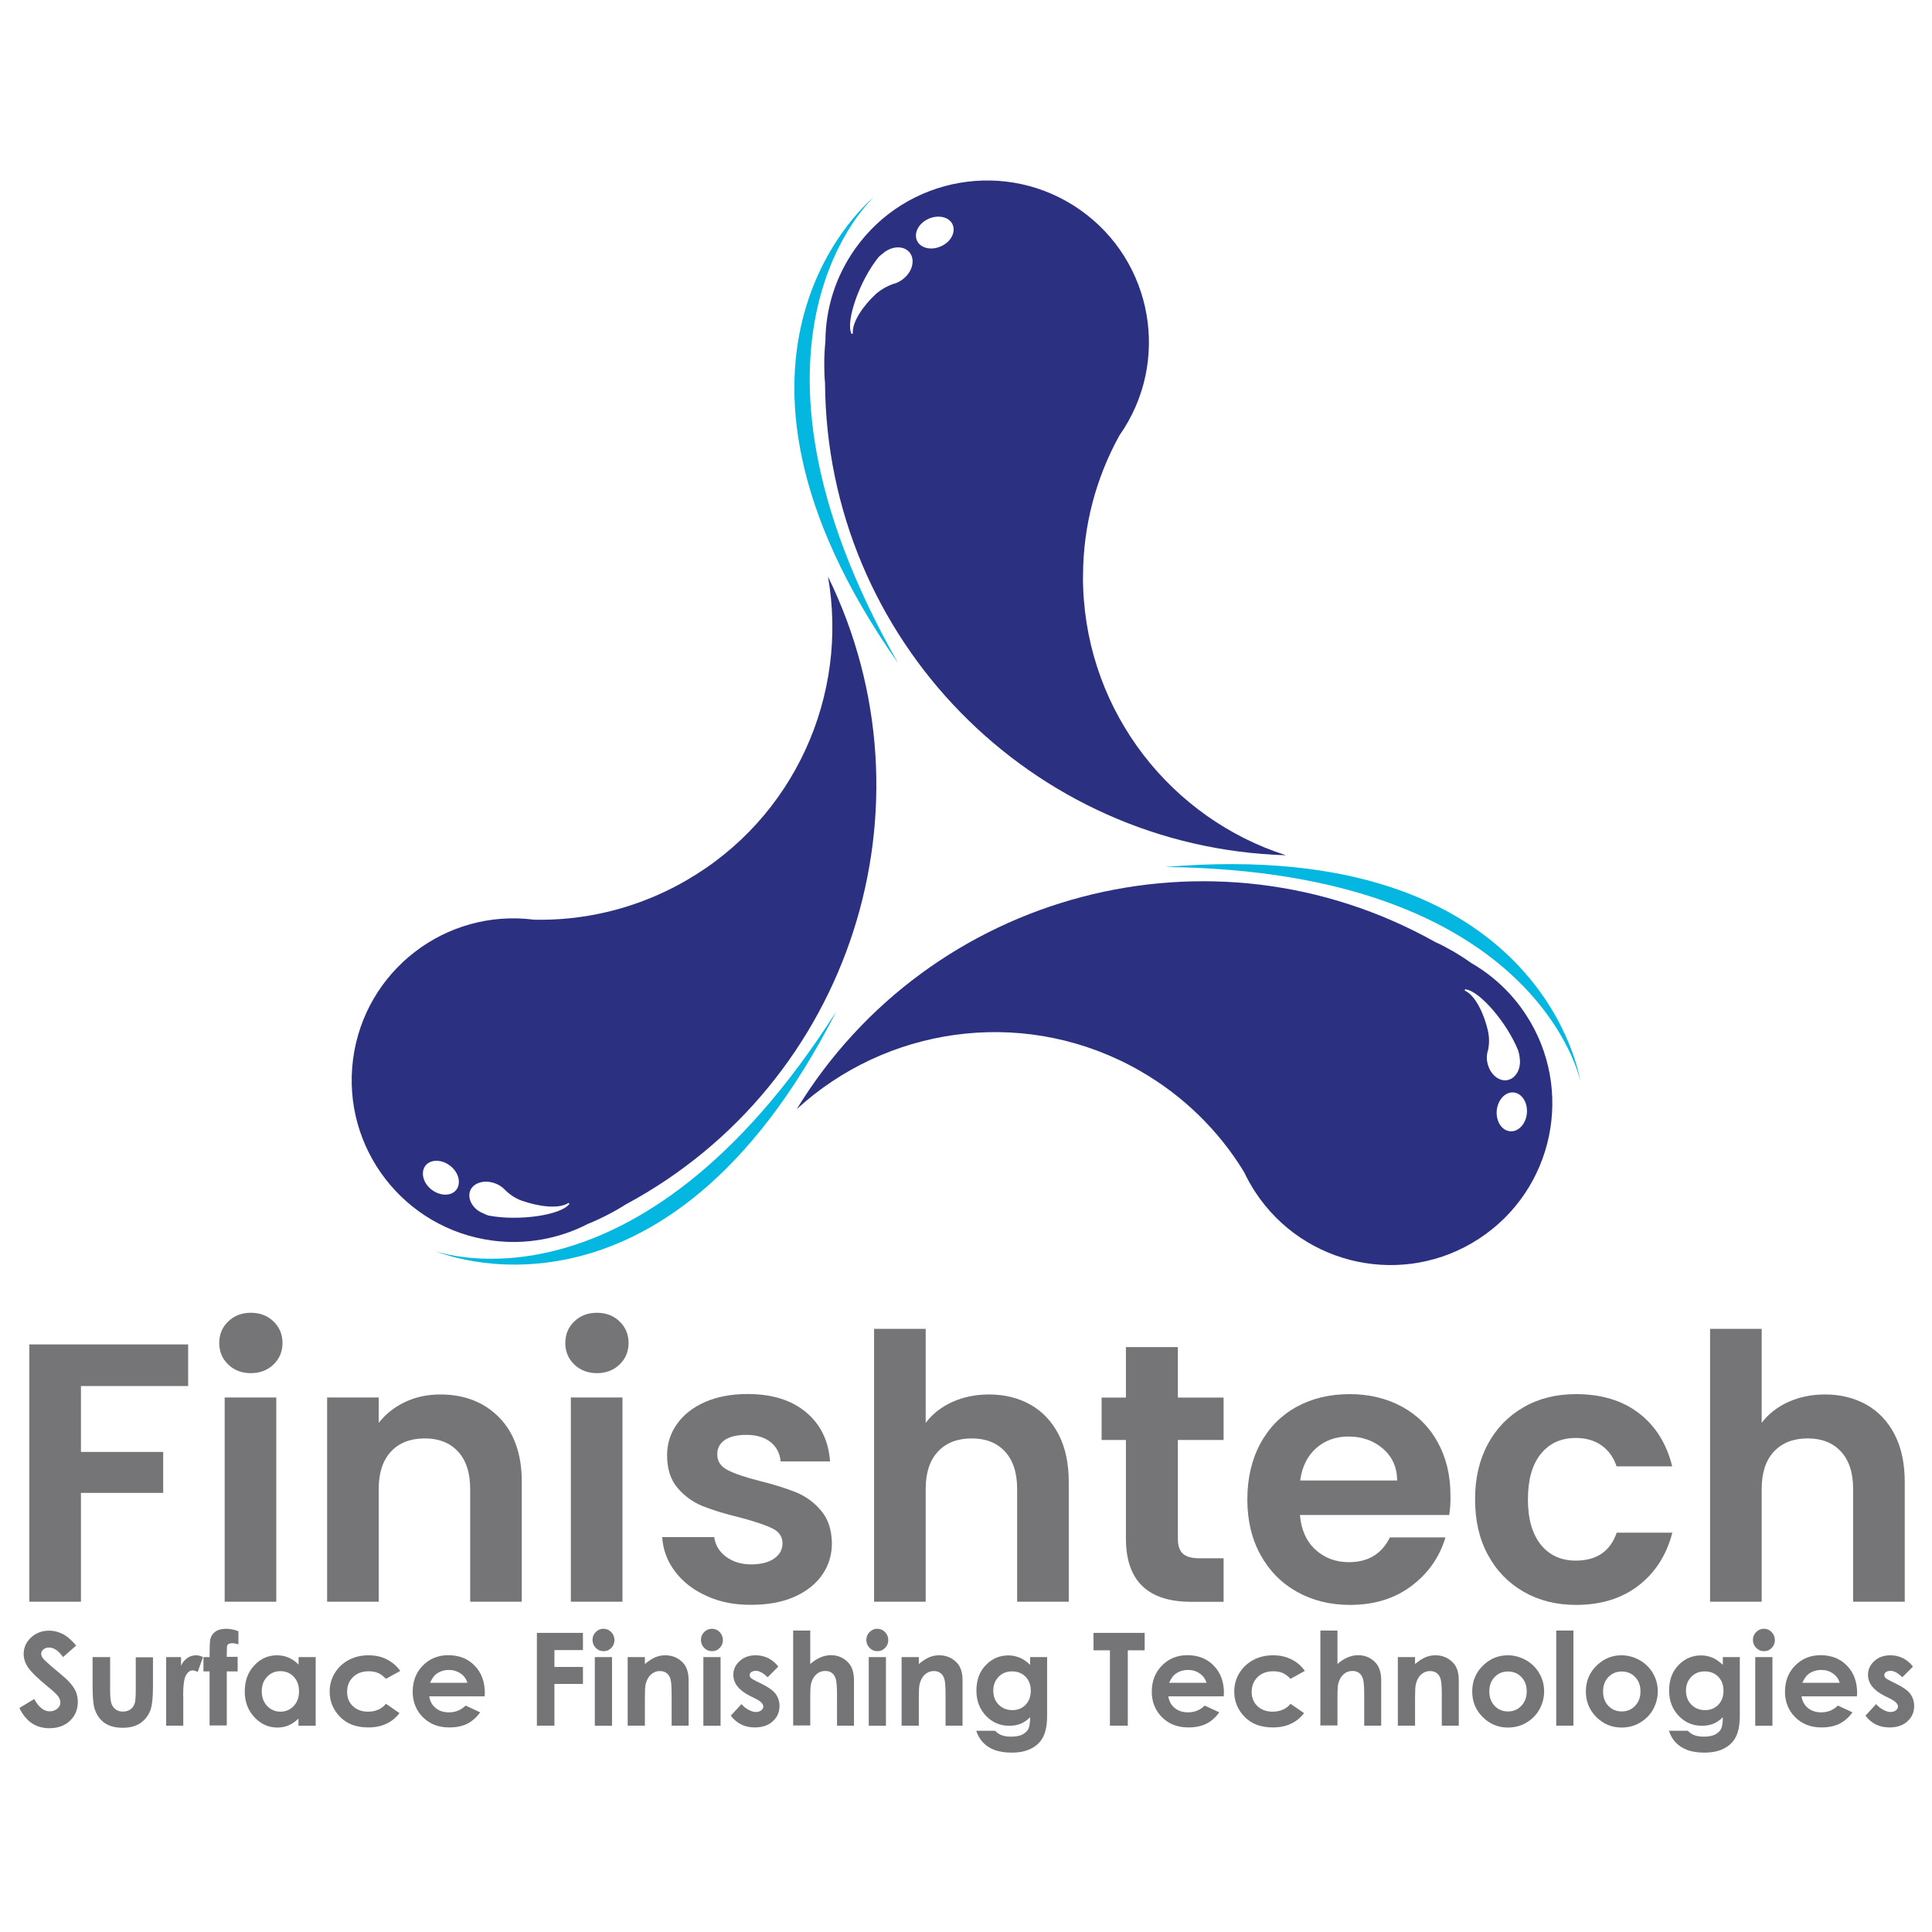 <svg xmlns:dc="http://purl.org/dc/elements/1.1/" xmlns:cc="http://creativecommons.org/ns#" xmlns:rdf="http://www.w3.org/1999/02/22-rdf-syntax-ns#" xmlns:svg="http://www.w3.org/2000/svg" xmlns="http://www.w3.org/2000/svg" xmlns:sodipodi="http://sodipodi.sourceforge.net/DTD/sodipodi-0.dtd" xmlns:inkscape="http://www.inkscape.org/namespaces/inkscape" width="1000" height="1000" viewBox="0 0 264.583 264.583" id="svg935" inkscape:version="1.0.2 (e86c870879, 2021-01-15, custom)" sodipodi:docname="logo-White-BK.svg"><defs id="defs929"></defs><g inkscape:label="Calque 1" inkscape:groupmode="layer" id="layer1"><g id="g2109"><rect style="opacity:1;fill:#ffffff;fill-opacity:1;stroke-width:1.139;stroke-linecap:round;stroke-linejoin:round;paint-order:stroke markers fill" id="rect1775" width="264.583" height="264.583" x="-5.0862632e-06" y="-5.0862632e-06" ry="0"></rect><g id="g2057" transform="translate(0,-11.765)"><g id="g1823" transform="translate(301.783)"><path class="st0" d="m -153.443,92.297 c -0.035,-0.594 -0.035,-1.188 -0.018,-1.782 0.018,-6.693 1.748,-13.264 4.98,-19.118 7.043,-10.013 4.648,-23.836 -5.365,-30.879 -10.013,-7.043 -23.819,-4.631 -30.861,5.365 -2.604,3.687 -4.019,8.091 -4.037,12.617 -0.105,1.014 -0.157,2.027 -0.157,3.041 0,0.926 0.018,1.835 0.105,2.726 0.245,35.038 28.205,63.575 63.121,64.624 -15.658,-5.015 -27.122,-19.433 -27.768,-36.593 z m -24.535,-42.43 c -0.332,0.297 -0.716,0.524 -1.136,0.682 -0.122,0.035 -0.227,0.07 -0.35,0.105 v 0 c -0.804,0.28 -1.555,0.699 -2.219,1.241 l -0.175,0.157 c -1.52,1.398 -3.25,3.705 -3.128,5.33 0,0.052 -0.052,0.105 -0.105,0.105 -0.035,0 -0.07,-0.017 -0.105,-0.052 -0.786,-1.73 1.136,-7.235 3.722,-10.45 0,-0.017 0,-0.017 0.018,-0.017 0.087,-0.087 0.175,-0.157 0.262,-0.245 0.105,-0.087 0.21,-0.175 0.315,-0.245 0.21,-0.192 0.437,-0.35 0.682,-0.472 0.315,-0.157 0.629,-0.28 0.979,-0.332 0.769,-0.122 1.503,0.087 1.975,0.629 0.804,0.944 0.472,2.551 -0.734,3.565 z m 5.05,-4.369 c -1.346,0.612 -2.831,0.245 -3.285,-0.804 -0.454,-1.049 0.262,-2.377 1.608,-2.971 1.346,-0.594 2.831,-0.245 3.285,0.804 0.454,1.049 -0.262,2.394 -1.608,2.971 z" id="path6" style="fill:#2b3180;stroke-width:0.175"></path><path class="st0" d="m -147.117,157.62 c 0.524,0.28 1.031,0.542 1.555,0.856 5.802,3.338 10.677,8.091 14.155,13.806 0.437,0.926 0.944,1.817 1.503,2.691 6.693,10.241 20.429,13.124 30.669,6.431 10.241,-6.693 13.124,-20.429 6.431,-30.669 -1.905,-2.918 -4.456,-5.33 -7.479,-7.078 -0.804,-0.577 -1.678,-1.136 -2.551,-1.643 -0.804,-0.454 -1.608,-0.891 -2.429,-1.258 -30.582,-17.126 -69.202,-6.938 -87.412,22.91 12.145,-11.149 30.337,-13.963 45.558,-6.046 z m 49.018,-0.35 c -0.087,-0.437 -0.087,-0.891 0,-1.328 0.017,-0.122 0.052,-0.245 0.105,-0.367 v -0.017 c 0.175,-0.839 0.175,-1.695 0,-2.534 -0.017,-0.07 -0.035,-0.157 -0.052,-0.227 -0.454,-1.975 -1.608,-4.666 -3.093,-5.347 -0.052,-0.035 -0.07,-0.087 -0.052,-0.14 0.018,-0.035 0.07,-0.07 0.105,-0.052 1.905,0.175 5.714,4.579 7.235,8.423 v 0.018 c 0.035,0.105 0.052,0.227 0.087,0.332 0.035,0.122 0.052,0.262 0.07,0.384 0.052,0.28 0.07,0.559 0.07,0.839 -0.017,0.35 -0.07,0.682 -0.192,1.014 -0.28,0.734 -0.821,1.276 -1.52,1.415 -1.223,0.227 -2.429,-0.839 -2.761,-2.412 z m 1.293,6.553 c 0.157,-1.468 1.188,-2.569 2.324,-2.447 1.136,0.122 1.94,1.398 1.8,2.866 -0.14,1.468 -1.188,2.569 -2.324,2.447 -1.136,-0.122 -1.94,-1.398 -1.8,-2.866 z" id="path8" style="fill:#2b3180;stroke-width:0.175"></path><path class="st0" d="m -207.826,132.351 c -0.507,0.297 -1.031,0.577 -1.555,0.856 -5.942,3.093 -12.547,4.648 -19.24,4.509 -12.128,-1.573 -23.242,6.99 -24.815,19.136 -1.573,12.128 7.008,23.242 19.153,24.815 4.474,0.577 9.035,-0.227 13.037,-2.307 0.944,-0.367 1.852,-0.804 2.761,-1.276 0.821,-0.419 1.608,-0.874 2.377,-1.363 30.861,-16.567 43.077,-54.593 27.716,-85.996 2.848,16.217 -4.561,33.063 -19.433,41.626 z m -26.073,41.504 c 0.419,0.157 0.786,0.402 1.118,0.699 l 0.262,0.262 v 0 c 0.612,0.594 1.346,1.066 2.149,1.363 0.07,0.035 0.14,0.052 0.227,0.07 1.922,0.682 4.788,1.153 6.169,0.28 0.035,-0.035 0.105,-0.018 0.122,0.017 0,0 0,0.018 0.018,0.018 0.018,0.035 0.018,0.07 0,0.105 -1.171,1.52 -6.938,2.342 -10.975,1.573 h -0.018 c -0.105,-0.035 -0.227,-0.07 -0.332,-0.105 l -0.367,-0.175 c -0.262,-0.105 -0.507,-0.227 -0.751,-0.384 -0.28,-0.192 -0.524,-0.437 -0.734,-0.716 -0.472,-0.612 -0.629,-1.381 -0.384,-2.027 0.437,-1.118 2.01,-1.573 3.495,-0.979 z m -6.221,-2.429 c 1.171,0.909 1.52,2.394 0.821,3.285 -0.699,0.891 -2.219,0.874 -3.39,-0.035 -1.171,-0.909 -1.52,-2.394 -0.821,-3.285 0.699,-0.891 2.237,-0.874 3.39,0.035 z" id="path10" style="fill:#2b3180;stroke-width:0.175"></path><path class="st3" d="m -182.05,38.7 c 0,0 -26.667,21.233 3.25,63.872 -25.165,-44.335 -3.25,-63.872 -3.25,-63.872 z" id="path93" style="fill:#03b7e0;stroke-width:0.175"></path><path class="st3" d="m -242.148,183.099 c 0,0 31.263,13.578 54.89,-32.819 -27.349,43.007 -54.89,32.819 -54.89,32.819 z" id="path95" style="fill:#03b7e0;stroke-width:0.175"></path><path class="st3" d="m -85.359,159.822 c 0,0 -4.946,-33.727 -56.847,-29.324 50.976,0.542 56.847,29.324 56.847,29.324 z" id="path97" style="fill:#03b7e0;stroke-width:0.175"></path></g><g id="Calque_3" transform="matrix(0.152,0,0,0.152,0.535,59.215)" style="fill:#757577;fill-opacity:1"><g class="st1" id="g32" style="fill:#757577;fill-opacity:1"><path class="st2" d="m 166,899.1 v 37.5 H 69.4 V 996 h 74.1 v 36.9 H 69.4 v 98 H 22.9 V 899.1 Z" id="path12" style="fill:#757577;fill-opacity:1"></path><path class="st2" d="m 202.1,917.2 c -5.4,-5.2 -8.1,-11.7 -8.1,-19.4 0,-7.7 2.7,-14.2 8.1,-19.4 5.4,-5.2 12.2,-7.8 20.4,-7.8 8.2,0 15,2.6 20.4,7.8 5.4,5.2 8.1,11.7 8.1,19.4 0,7.8 -2.7,14.2 -8.1,19.4 -5.4,5.2 -12.2,7.8 -20.4,7.8 -8.2,0 -15,-2.6 -20.4,-7.8 z m 43.3,29.7 v 184 h -46.5 v -184 z" id="path14" style="fill:#757577;fill-opacity:1"></path><path class="st2" d="m 446.3,965 c 13.5,13.8 20.3,33.2 20.3,58 v 107.9 h -46.5 v -101.6 c 0,-14.6 -3.7,-25.8 -11,-33.7 -7.3,-7.9 -17.3,-11.8 -29.9,-11.8 -12.8,0 -23,3.9 -30.4,11.8 -7.4,7.9 -11.1,19.1 -11.1,33.7 v 101.6 h -46.5 v -184 h 46.5 v 22.9 c 6.2,-8 14.1,-14.2 23.7,-18.8 9.6,-4.5 20.2,-6.8 31.7,-6.8 22,0 39.7,7 53.2,20.8 z" id="path16" style="fill:#757577;fill-opacity:1"></path><path class="st2" d="m 513.9,917.2 c -5.4,-5.2 -8.1,-11.7 -8.1,-19.4 0,-7.7 2.7,-14.2 8.1,-19.4 5.4,-5.2 12.2,-7.8 20.4,-7.8 8.2,0 15,2.6 20.4,7.8 5.4,5.2 8.1,11.7 8.1,19.4 0,7.8 -2.7,14.2 -8.1,19.4 -5.4,5.2 -12.2,7.8 -20.4,7.8 -8.1,0 -15,-2.6 -20.4,-7.8 z m 43.4,29.7 v 184 h -46.5 v -184 z" id="path18" style="fill:#757577;fill-opacity:1"></path><path class="st2" d="m 633,1125.7 c -12,-5.4 -21.4,-12.8 -28.4,-22.1 -7,-9.3 -10.8,-19.6 -11.5,-30.9 H 640 c 0.9,7.1 4.4,13 10.5,17.6 6.1,4.6 13.7,7 22.7,7 8.9,0 15.8,-1.8 20.8,-5.3 5,-3.5 7.5,-8.1 7.5,-13.6 0,-6 -3,-10.5 -9.1,-13.5 -6.1,-3 -15.8,-6.3 -29.1,-9.8 -13.7,-3.3 -25,-6.8 -33.7,-10.3 -8.7,-3.5 -16.3,-9 -22.6,-16.3 -6.3,-7.3 -9.5,-17.2 -9.5,-29.6 0,-10.2 2.9,-19.5 8.8,-27.9 5.9,-8.4 14.3,-15.1 25.2,-19.9 11,-4.9 23.9,-7.3 38.7,-7.3 21.9,0 39.4,5.5 52.5,16.4 13.1,11 20.3,25.7 21.6,44.3 h -44.5 c -0.7,-7.3 -3.7,-13.1 -9.1,-17.4 -5.4,-4.3 -12.7,-6.5 -21.8,-6.5 -8.4,0 -14.9,1.6 -19.4,4.6 -4.5,3.1 -6.8,7.4 -6.8,13 0,6.2 3.1,10.9 9.3,14.1 6.2,3.2 15.8,6.5 28.9,9.8 13.3,3.3 24.2,6.8 32.9,10.3 8.6,3.5 16.1,9 22.4,16.4 6.3,7.4 9.6,17.2 9.8,29.4 0,10.6 -2.9,20.1 -8.8,28.6 -5.9,8.4 -14.3,15 -25.2,19.8 -11,4.8 -23.7,7.1 -38.4,7.1 -15.2,0.2 -28.7,-2.5 -40.6,-8 z" id="path20" style="fill:#757577;fill-opacity:1"></path><path class="st2" d="m 924.9,953.4 c 10.8,6.1 19.3,15.1 25.4,26.9 6.1,11.8 9.1,26.1 9.1,42.7 v 107.9 h -46.5 v -101.6 c 0,-14.6 -3.7,-25.8 -11,-33.7 -7.3,-7.9 -17.3,-11.8 -29.9,-11.8 -12.8,0 -23,3.9 -30.4,11.8 -7.4,7.9 -11.1,19.1 -11.1,33.7 v 101.6 H 784 V 885.1 h 46.5 v 84.7 c 6,-8 13.9,-14.2 23.9,-18.8 10,-4.5 21,-6.8 33.2,-6.8 14,0 26.4,3.1 37.3,9.2 z" id="path22" style="fill:#757577;fill-opacity:1"></path><path class="st2" d="m 1057.7,985.1 v 89 c 0,6.2 1.5,10.7 4.5,13.5 3,2.8 8,4.2 15.1,4.2 h 21.6 v 39.2 h -29.2 c -39.2,0 -58.8,-19 -58.8,-57.1 V 985.2 H 989 V 947 h 21.9 v -45.5 h 46.8 V 947 h 41.2 v 38.2 h -41.2 z" id="path24" style="fill:#757577;fill-opacity:1"></path><path class="st2" d="m 1302.2,1052.8 h -134.5 c 1.1,13.3 5.8,23.7 13.9,31.2 8.2,7.5 18.3,11.3 30.2,11.3 17.3,0 29.6,-7.4 36.9,-22.3 h 50.1 c -5.3,17.7 -15.5,32.3 -30.6,43.7 -15.1,11.4 -33.5,17.1 -55.5,17.1 -17.7,0 -33.6,-3.9 -47.7,-11.8 -14.1,-7.9 -25,-19 -32.9,-33.4 -7.9,-14.4 -11.8,-31 -11.8,-49.8 0,-19 3.9,-35.8 11.6,-50.1 7.7,-14.4 18.6,-25.5 32.5,-33.2 13.9,-7.7 30,-11.6 48.2,-11.6 17.5,0 33.2,3.8 47,11.3 13.8,7.5 24.6,18.2 32.2,32 7.6,13.8 11.5,29.7 11.5,47.7 0.2,6.7 -0.3,12.6 -1.1,17.9 z m -46.9,-31.2 c -0.2,-12 -4.5,-21.5 -13,-28.7 -8.4,-7.2 -18.7,-10.8 -30.9,-10.8 -11.5,0 -21.2,3.5 -29.1,10.5 -7.9,7 -12.7,16.7 -14.4,29.1 h 87.4 z" id="path26" style="fill:#757577;fill-opacity:1"></path><path class="st2" d="m 1337,988.9 c 7.7,-14.3 18.5,-25.3 32.2,-33.2 13.7,-7.9 29.4,-11.8 47.2,-11.8 22.8,0 41.7,5.7 56.6,17.1 14.9,11.4 25,27.4 30.1,48 H 1453 c -2.7,-8 -7.1,-14.2 -13.4,-18.8 -6.3,-4.5 -14.1,-6.8 -23.4,-6.8 -13.3,0 -23.8,4.8 -31.5,14.4 -7.8,9.6 -11.6,23.3 -11.6,41 0,17.5 3.9,31.1 11.6,40.7 7.7,9.6 18.3,14.4 31.5,14.4 18.8,0 31.1,-8.4 36.9,-25.2 h 50.1 c -5.1,19.9 -15.2,35.8 -30.2,47.5 -15.1,11.7 -33.9,17.6 -56.5,17.6 -17.7,0 -33.4,-3.9 -47.2,-11.8 -13.7,-7.9 -24.5,-18.9 -32.2,-33.2 -7.8,-14.3 -11.6,-30.9 -11.6,-50 -0.1,-18.9 3.8,-35.6 11.5,-49.9 z" id="path28" style="fill:#757577;fill-opacity:1"></path><path class="st2" d="m 1678.1,953.4 c 10.8,6.1 19.3,15.1 25.4,26.9 6.1,11.8 9.1,26.1 9.1,42.7 v 107.9 h -46.5 v -101.6 c 0,-14.6 -3.7,-25.8 -11,-33.7 -7.3,-7.9 -17.3,-11.8 -29.9,-11.8 -12.8,0 -23,3.9 -30.4,11.8 -7.4,7.9 -11.1,19.1 -11.1,33.7 v 101.6 h -46.5 V 885.1 h 46.5 v 84.7 c 6,-8 13.9,-14.2 23.9,-18.8 10,-4.5 21,-6.8 33.2,-6.8 14,0 26.4,3.1 37.3,9.2 z" id="path30" style="fill:#757577;fill-opacity:1"></path></g><g class="st1" id="g90" style="fill:#757577;fill-opacity:1"><path class="st2" d="m 65.1,1170.4 -11.8,10.4 c -4.1,-5.8 -8.4,-8.6 -12.6,-8.6 -2.1,0 -3.8,0.6 -5.1,1.7 -1.3,1.1 -2,2.4 -2,3.8 0,1.4 0.5,2.7 1.4,4 1.3,1.7 5.2,5.3 11.7,10.7 6.1,5.1 9.8,8.3 11,9.6 3.2,3.3 5.5,6.4 6.9,9.4 1.3,3 2,6.2 2,9.8 0,6.9 -2.4,12.5 -7.1,17 -4.7,4.5 -10.9,6.7 -18.6,6.7 -6,0 -11.1,-1.5 -15.6,-4.4 -4.4,-2.9 -8.2,-7.5 -11.4,-13.8 l 13.4,-8.1 c 4,7.4 8.7,11.1 13.9,11.1 2.7,0 5,-0.8 6.9,-2.4 1.9,-1.6 2.8,-3.4 2.8,-5.5 0,-1.9 -0.7,-3.8 -2.1,-5.7 -1.4,-1.9 -4.5,-4.8 -9.3,-8.7 -9.1,-7.4 -15,-13.2 -17.7,-17.2 -2.7,-4 -4,-8.1 -4,-12.1 0,-5.8 2.2,-10.8 6.6,-14.9 4.4,-4.1 9.9,-6.2 16.4,-6.2 4.2,0 8.1,1 11.9,2.9 3.9,1.8 8,5.4 12.4,10.5 z" id="path34" style="fill:#757577;fill-opacity:1"></path><path class="st2" d="m 80,1180.8 h 15.7 v 29.8 c 0,5.8 0.4,9.8 1.2,12.1 0.8,2.3 2.1,4 3.8,5.3 1.8,1.3 3.9,1.9 6.5,1.9 2.6,0 4.8,-0.6 6.6,-1.8 1.8,-1.2 3.1,-3 4,-5.4 0.6,-1.8 1,-5.6 1,-11.4 V 1181 h 15.5 v 26.2 c 0,10.8 -0.9,18.2 -2.6,22.2 -2.1,4.9 -5.2,8.6 -9.2,11.2 -4.1,2.6 -9.2,3.9 -15.5,3.9 -6.8,0 -12.3,-1.5 -16.5,-4.5 -4.2,-3 -7.1,-7.3 -8.8,-12.7 -1.2,-3.8 -1.8,-10.6 -1.8,-20.5 v -26 z" id="path36" style="fill:#757577;fill-opacity:1"></path><path class="st2" d="m 146.3,1180.8 h 13.3 v 7.8 c 1.4,-3.1 3.4,-5.4 5.7,-7 2.3,-1.6 5,-2.4 7.8,-2.4 2,0 4.1,0.5 6.3,1.6 l -4.8,13.4 c -1.8,-0.9 -3.3,-1.4 -4.5,-1.4 -2.4,0 -4.4,1.5 -6.1,4.4 -1.6,3 -2.5,8.8 -2.5,17.4 l 0.1,3 v 25 h -15.4 v -61.8 z" id="path38" style="fill:#757577;fill-opacity:1"></path><path class="st2" d="m 179.8,1180.8 h 5.5 c 0,-8.1 0.2,-12.9 0.4,-14.4 0.4,-3.4 1.8,-6.1 4.3,-8.1 2.4,-2 5.9,-3 10.4,-3 3.2,0 6.9,0.7 10.9,2.2 v 11.8 c -2.2,-0.6 -4.1,-1 -5.5,-1 -1.8,0 -3.1,0.4 -4,1.1 -0.6,0.6 -0.9,1.7 -0.9,3.5 l -0.1,7.7 h 9.8 v 13.1 h -9.8 v 48.7 h -15.5 v -48.7 h -5.5 z" id="path40" style="fill:#757577;fill-opacity:1"></path><path class="st2" d="m 265.4,1180.8 h 15.5 v 61.9 h -15.5 v -6.5 c -3,2.9 -6.1,5 -9.1,6.2 -3,1.3 -6.4,1.9 -9.9,1.9 -8,0 -14.9,-3.1 -20.7,-9.3 -5.8,-6.2 -8.7,-13.9 -8.7,-23.1 0,-9.6 2.8,-17.4 8.5,-23.5 5.6,-6.1 12.5,-9.2 20.6,-9.2 3.7,0 7.2,0.7 10.4,2.1 3.3,1.4 6.3,3.5 9,6.3 v -6.8 z m -16.3,12.7 c -4.8,0 -8.8,1.7 -12,5.1 -3.2,3.4 -4.8,7.7 -4.8,13 0,5.3 1.6,9.7 4.8,13.2 3.2,3.4 7.2,5.2 11.9,5.2 4.9,0 8.9,-1.7 12.1,-5.1 3.2,-3.4 4.8,-7.8 4.8,-13.3 0,-5.4 -1.6,-9.7 -4.8,-13.1 -3.1,-3.3 -7.1,-5 -12,-5 z" id="path42" style="fill:#757577;fill-opacity:1"></path><path class="st2" d="m 357.1,1193.3 -12.9,7.1 c -2.4,-2.5 -4.8,-4.3 -7.2,-5.3 -2.4,-1 -5.2,-1.5 -8.3,-1.5 -5.8,0 -10.5,1.7 -14.1,5.2 -3.6,3.5 -5.4,7.9 -5.4,13.3 0,5.3 1.7,9.6 5.2,12.9 3.5,3.3 8,5 13.6,5 6.9,0 12.4,-2.4 16.2,-7.1 l 12.2,8.4 c -6.6,8.6 -16,12.9 -28.1,12.9 -10.9,0 -19.4,-3.2 -25.6,-9.7 -6.2,-6.4 -9.2,-14 -9.2,-22.6 0,-6 1.5,-11.5 4.5,-16.5 3,-5 7.2,-9 12.5,-11.9 5.4,-2.9 11.4,-4.3 18,-4.3 6.1,0 11.7,1.2 16.5,3.7 4.8,2.5 9,5.9 12.1,10.4 z" id="path44" style="fill:#757577;fill-opacity:1"></path><path class="st2" d="m 433.1,1216.2 h -49.9 c 0.7,4.4 2.6,7.9 5.8,10.5 3.1,2.6 7.1,3.9 12,3.9 5.8,0 10.8,-2 15,-6.1 l 13.1,6.1 c -3.3,4.6 -7.2,8 -11.7,10.3 -4.5,2.2 -9.9,3.3 -16.2,3.3 -9.7,0 -17.6,-3.1 -23.7,-9.2 -6.1,-6.1 -9.2,-13.8 -9.2,-23 0,-9.4 3,-17.3 9.1,-23.5 6.1,-6.2 13.7,-9.4 22.9,-9.4 9.7,0 17.7,3.1 23.8,9.4 6.1,6.2 9.2,14.5 9.2,24.7 z M 417.6,1204 c -1,-3.4 -3,-6.3 -6.1,-8.4 -3.1,-2.1 -6.5,-3.2 -10.5,-3.2 -4.3,0 -8.1,1.2 -11.4,3.6 -2.1,1.5 -3.9,4.2 -5.7,8 z" id="path46" style="fill:#757577;fill-opacity:1"></path><path class="st2" d="m 480.2,1159 h 41.5 v 15.5 H 496 v 15.2 h 25.7 V 1205 H 496 v 37.6 h -15.8 z" id="path48" style="fill:#757577;fill-opacity:1"></path><path class="st2" d="m 540.2,1155.3 c 2.7,0 5.1,1 7,3 1.9,2 2.9,4.4 2.9,7.2 0,2.8 -1,5.1 -2.9,7.1 -1.9,2 -4.2,2.9 -6.9,2.9 -2.8,0 -5.1,-1 -7.1,-3 -1.9,-2 -2.9,-4.4 -2.9,-7.2 0,-2.7 1,-5.1 2.9,-7 1.9,-2 4.2,-3 7,-3 z m -7.8,25.5 h 15.5 v 61.9 h -15.5 z" id="path50" style="fill:#757577;fill-opacity:1"></path><path class="st2" d="m 562,1180.8 h 15.5 v 6.3 c 3.5,-3 6.7,-5 9.6,-6.2 2.9,-1.2 5.8,-1.7 8.8,-1.7 6.1,0 11.3,2.1 15.6,6.4 3.6,3.6 5.4,9 5.4,16.1 v 40.9 h -15.3 v -27.1 c 0,-7.4 -0.3,-12.3 -1,-14.7 -0.7,-2.4 -1.8,-4.3 -3.5,-5.5 -1.6,-1.3 -3.7,-1.9 -6.1,-1.9 -3.1,0 -5.8,1.1 -8.1,3.2 -2.3,2.1 -3.8,5 -4.7,8.7 -0.5,1.9 -0.7,6.1 -0.7,12.5 v 24.8 H 562 Z" id="path52" style="fill:#757577;fill-opacity:1"></path><path class="st2" d="m 637.9,1155.3 c 2.7,0 5.1,1 7,3 1.9,2 2.9,4.4 2.9,7.2 0,2.8 -1,5.1 -2.9,7.1 -1.9,2 -4.2,2.9 -6.9,2.9 -2.8,0 -5.1,-1 -7.1,-3 -1.9,-2 -2.9,-4.4 -2.9,-7.2 0,-2.7 1,-5.1 2.9,-7 2,-2 4.3,-3 7,-3 z m -7.7,25.5 h 15.5 v 61.9 h -15.5 z" id="path54" style="fill:#757577;fill-opacity:1"></path><path class="st2" d="m 697.7,1189.4 -9.6,9.6 c -3.9,-3.9 -7.4,-5.8 -10.6,-5.8 -1.7,0 -3.1,0.4 -4.1,1.1 -1,0.7 -1.5,1.7 -1.5,2.8 0,0.8 0.3,1.6 0.9,2.3 0.6,0.7 2.2,1.7 4.6,2.9 l 5.7,2.8 c 6,3 10.1,6 12.3,9 2.2,3.1 3.4,6.7 3.4,10.8 0,5.5 -2,10.1 -6.1,13.8 -4,3.7 -9.4,5.5 -16.2,5.5 -9,0 -16.2,-3.5 -21.6,-10.6 l 9.6,-10.4 c 1.8,2.1 4,3.8 6.4,5.1 2.4,1.3 4.6,2 6.5,2 2,0 3.7,-0.5 4.9,-1.5 1.3,-1 1.9,-2.1 1.9,-3.4 0,-2.4 -2.3,-4.7 -6.8,-7 l -5.2,-2.6 c -10,-5 -15,-11.4 -15,-18.9 0,-4.9 1.9,-9.1 5.7,-12.5 3.8,-3.5 8.6,-5.2 14.5,-5.2 4,0 7.8,0.9 11.3,2.6 3.5,1.8 6.5,4.3 9,7.6 z" id="path56" style="fill:#757577;fill-opacity:1"></path><path class="st2" d="m 711.1,1156.9 h 15.4 v 30.1 c 3,-2.6 6.1,-4.6 9.2,-5.9 3.1,-1.3 6.2,-2 9.3,-2 6.1,0 11.3,2.1 15.5,6.4 3.6,3.7 5.4,9.1 5.4,16.2 v 40.9 h -15.3 v -27.1 c 0,-7.2 -0.3,-12 -1,-14.6 -0.7,-2.5 -1.8,-4.4 -3.5,-5.7 -1.6,-1.3 -3.7,-1.9 -6.1,-1.9 -3.1,0 -5.8,1 -8.1,3.1 -2.3,2.1 -3.8,4.9 -4.7,8.5 -0.5,1.9 -0.7,6.1 -0.7,12.7 v 24.8 h -15.4 z" id="path58" style="fill:#757577;fill-opacity:1"></path><path class="st2" d="m 786.9,1155.3 c 2.7,0 5.1,1 7,3 1.9,2 2.9,4.4 2.9,7.2 0,2.8 -1,5.1 -2.9,7.1 -1.9,2 -4.2,2.9 -6.9,2.9 -2.8,0 -5.1,-1 -7.1,-3 -1.9,-2 -2.9,-4.4 -2.9,-7.2 0,-2.7 1,-5.1 2.9,-7 2,-2 4.3,-3 7,-3 z m -7.7,25.5 h 15.5 v 61.9 h -15.5 z" id="path60" style="fill:#757577;fill-opacity:1"></path><path class="st2" d="m 808.8,1180.8 h 15.5 v 6.3 c 3.5,-3 6.7,-5 9.6,-6.2 2.9,-1.2 5.8,-1.7 8.8,-1.7 6.1,0 11.3,2.1 15.6,6.4 3.6,3.6 5.4,9 5.4,16.1 v 40.9 h -15.3 v -27.1 c 0,-7.4 -0.3,-12.3 -1,-14.7 -0.7,-2.4 -1.8,-4.3 -3.5,-5.5 -1.6,-1.3 -3.7,-1.9 -6.1,-1.9 -3.1,0 -5.8,1.1 -8.1,3.2 -2.3,2.1 -3.8,5 -4.7,8.7 -0.5,1.9 -0.7,6.1 -0.7,12.5 v 24.8 h -15.5 z" id="path62" style="fill:#757577;fill-opacity:1"></path><path class="st2" d="m 924.4,1180.8 h 15.5 v 53 c 0,10.5 -2.1,18.2 -6.3,23.1 -5.6,6.7 -14.2,10 -25.5,10 -6.1,0 -11.2,-0.8 -15.3,-2.3 -4.1,-1.5 -7.6,-3.7 -10.5,-6.7 -2.8,-2.9 -4.9,-6.5 -6.3,-10.7 h 17.1 c 1.5,1.7 3.5,3.1 5.9,4 2.4,0.9 5.2,1.3 8.5,1.3 4.2,0 7.5,-0.6 10.1,-1.9 2.5,-1.3 4.3,-3 5.4,-5 1,-2 1.6,-5.6 1.6,-10.6 -2.7,2.7 -5.6,4.7 -8.6,5.9 -3,1.2 -6.4,1.8 -10.2,1.8 -8.3,0 -15.3,-3 -21,-9 -5.7,-6 -8.6,-13.6 -8.6,-22.7 0,-9.8 3,-17.7 9.1,-23.6 5.5,-5.4 12.1,-8.1 19.7,-8.1 3.6,0 6.9,0.7 10.1,2 3.2,1.3 6.3,3.5 9.5,6.5 v -7 z m -16.1,12.9 c -4.9,0 -8.9,1.6 -12.1,4.9 -3.2,3.3 -4.8,7.4 -4.8,12.4 0,5.2 1.6,9.4 4.9,12.7 3.3,3.3 7.4,4.9 12.3,4.9 4.8,0 8.8,-1.6 11.9,-4.8 3.1,-3.2 4.7,-7.4 4.7,-12.7 0,-5.2 -1.6,-9.3 -4.7,-12.6 -3.2,-3.2 -7.2,-4.8 -12.2,-4.8 z" id="path64" style="fill:#757577;fill-opacity:1"></path><path class="st2" d="m 981.6,1159 h 46.2 v 15.7 h -15.2 v 67.9 h -16.1 v -67.9 H 981.7 V 1159 Z" id="path66" style="fill:#757577;fill-opacity:1"></path><path class="st2" d="m 1099,1216.2 h -49.9 c 0.7,4.4 2.6,7.9 5.8,10.5 3.2,2.6 7.1,3.9 12,3.9 5.8,0 10.8,-2 15,-6.1 l 13.1,6.1 c -3.3,4.6 -7.2,8 -11.7,10.3 -4.5,2.2 -9.9,3.3 -16.2,3.3 -9.7,0 -17.6,-3.1 -23.7,-9.2 -6.1,-6.1 -9.2,-13.8 -9.2,-23 0,-9.4 3,-17.3 9.1,-23.5 6.1,-6.2 13.7,-9.4 22.9,-9.4 9.7,0 17.7,3.1 23.8,9.4 6.1,6.2 9.2,14.5 9.2,24.7 z m -15.5,-12.2 c -1,-3.4 -3,-6.3 -6.1,-8.4 -3,-2.2 -6.5,-3.2 -10.5,-3.2 -4.3,0 -8.1,1.2 -11.4,3.6 -2.1,1.5 -3.9,4.2 -5.7,8 z" id="path68" style="fill:#757577;fill-opacity:1"></path><path class="st2" d="m 1172.1,1193.3 -12.9,7.1 c -2.4,-2.5 -4.8,-4.3 -7.2,-5.3 -2.4,-1 -5.2,-1.5 -8.3,-1.5 -5.8,0 -10.5,1.7 -14.1,5.2 -3.6,3.5 -5.4,7.9 -5.4,13.3 0,5.3 1.7,9.6 5.2,12.9 3.5,3.3 8,5 13.6,5 6.9,0 12.4,-2.4 16.2,-7.1 l 12.2,8.4 c -6.6,8.6 -16,12.9 -28.1,12.9 -10.9,0 -19.4,-3.2 -25.6,-9.7 -6.2,-6.4 -9.2,-14 -9.2,-22.6 0,-6 1.5,-11.5 4.5,-16.5 3,-5 7.2,-9 12.5,-11.9 5.4,-2.9 11.4,-4.3 18,-4.3 6.1,0 11.7,1.2 16.5,3.7 5,2.4 9,5.9 12.1,10.4 z" id="path70" style="fill:#757577;fill-opacity:1"></path><path class="st2" d="m 1186.1,1156.9 h 15.4 v 30.1 c 3,-2.6 6.1,-4.6 9.2,-5.9 3.1,-1.3 6.2,-2 9.3,-2 6.1,0 11.3,2.1 15.5,6.4 3.6,3.7 5.4,9.1 5.4,16.2 v 40.9 h -15.3 v -27.1 c 0,-7.2 -0.3,-12 -1,-14.6 -0.7,-2.5 -1.8,-4.4 -3.5,-5.7 -1.7,-1.3 -3.7,-1.9 -6.1,-1.9 -3.1,0 -5.8,1 -8.1,3.1 -2.3,2.1 -3.8,4.9 -4.7,8.5 -0.5,1.9 -0.7,6.1 -0.7,12.7 v 24.8 h -15.4 z" id="path72" style="fill:#757577;fill-opacity:1"></path><path class="st2" d="m 1255.9,1180.8 h 15.5 v 6.3 c 3.5,-3 6.7,-5 9.6,-6.2 2.9,-1.2 5.8,-1.7 8.8,-1.7 6.1,0 11.3,2.1 15.6,6.4 3.6,3.6 5.4,9 5.4,16.1 v 40.9 h -15.3 v -27.1 c 0,-7.4 -0.3,-12.3 -1,-14.7 -0.7,-2.4 -1.8,-4.3 -3.5,-5.5 -1.6,-1.3 -3.7,-1.9 -6.1,-1.9 -3.1,0 -5.8,1.1 -8.1,3.2 -2.3,2.1 -3.8,5 -4.7,8.7 -0.5,1.9 -0.7,6.1 -0.7,12.5 v 24.8 h -15.5 z" id="path74" style="fill:#757577;fill-opacity:1"></path><path class="st2" d="m 1354.9,1179.2 c 5.8,0 11.3,1.5 16.5,4.4 5.1,2.9 9.1,6.9 12,11.9 2.9,5 4.3,10.4 4.3,16.2 0,5.8 -1.5,11.3 -4.3,16.4 -2.9,5.1 -6.9,9 -11.9,11.9 -5,2.9 -10.5,4.3 -16.5,4.3 -8.9,0 -16.4,-3.2 -22.7,-9.5 -6.3,-6.3 -9.4,-14 -9.4,-23 0,-9.7 3.5,-17.7 10.6,-24.2 6.1,-5.6 13.3,-8.4 21.4,-8.4 z m 0.2,14.6 c -4.8,0 -8.8,1.7 -12,5 -3.2,3.4 -4.8,7.6 -4.8,12.9 0,5.4 1.6,9.7 4.8,13.1 3.2,3.3 7.2,5 12,5 4.8,0 8.9,-1.7 12.1,-5.1 3.2,-3.4 4.8,-7.7 4.8,-13 0,-5.3 -1.6,-9.6 -4.8,-12.9 -3.1,-3.3 -7.2,-5 -12.1,-5 z" id="path76" style="fill:#757577;fill-opacity:1"></path><path class="st2" d="m 1398.6,1156.9 h 15.5 v 85.7 h -15.5 z" id="path78" style="fill:#757577;fill-opacity:1"></path><path class="st2" d="m 1457.3,1179.2 c 5.8,0 11.3,1.5 16.5,4.4 5.1,2.9 9.1,6.9 12,11.9 2.9,5 4.3,10.4 4.3,16.2 0,5.8 -1.5,11.3 -4.3,16.4 -2.9,5.1 -6.9,9 -11.9,11.9 -5,2.9 -10.5,4.3 -16.5,4.3 -8.9,0 -16.4,-3.2 -22.7,-9.5 -6.3,-6.3 -9.4,-14 -9.4,-23 0,-9.7 3.5,-17.7 10.6,-24.2 6.2,-5.6 13.3,-8.4 21.4,-8.4 z m 0.3,14.6 c -4.8,0 -8.8,1.7 -12,5 -3.2,3.4 -4.8,7.6 -4.8,12.9 0,5.4 1.6,9.7 4.8,13.1 3.2,3.3 7.2,5 12,5 4.8,0 8.9,-1.7 12.1,-5.1 3.2,-3.4 4.8,-7.7 4.8,-13 0,-5.3 -1.6,-9.6 -4.8,-12.9 -3.2,-3.3 -7.2,-5 -12.1,-5 z" id="path80" style="fill:#757577;fill-opacity:1"></path><path class="st2" d="m 1548.5,1180.8 h 15.5 v 53 c 0,10.5 -2.1,18.2 -6.3,23.1 -5.6,6.7 -14.2,10 -25.5,10 -6.1,0 -11.2,-0.8 -15.3,-2.3 -4.1,-1.5 -7.6,-3.7 -10.5,-6.7 -2.8,-2.9 -4.9,-6.5 -6.3,-10.7 h 17.1 c 1.5,1.7 3.5,3.1 5.9,4 2.4,0.9 5.2,1.3 8.5,1.3 4.2,0 7.5,-0.6 10.1,-1.9 2.5,-1.3 4.3,-3 5.4,-5 1,-2 1.6,-5.6 1.6,-10.6 -2.7,2.7 -5.6,4.7 -8.6,5.9 -3,1.2 -6.4,1.8 -10.2,1.8 -8.3,0 -15.3,-3 -21,-9 -5.7,-6 -8.6,-13.6 -8.6,-22.7 0,-9.8 3,-17.7 9.1,-23.6 5.5,-5.4 12.1,-8.1 19.7,-8.1 3.6,0 6.9,0.7 10.1,2 3.2,1.3 6.3,3.5 9.5,6.5 v -7 z m -16.1,12.9 c -4.9,0 -8.9,1.6 -12.1,4.9 -3.2,3.3 -4.8,7.4 -4.8,12.4 0,5.2 1.6,9.4 4.9,12.7 3.3,3.3 7.4,4.9 12.3,4.9 4.8,0 8.8,-1.6 11.9,-4.8 3.1,-3.2 4.7,-7.4 4.7,-12.7 0,-5.2 -1.6,-9.3 -4.7,-12.6 -3.2,-3.2 -7.2,-4.8 -12.2,-4.8 z" id="path82" style="fill:#757577;fill-opacity:1"></path><path class="st2" d="m 1585.7,1155.3 c 2.7,0 5.1,1 7,3 1.9,2 2.9,4.4 2.9,7.2 0,2.8 -1,5.1 -2.9,7.1 -1.9,2 -4.2,2.9 -6.9,2.9 -2.8,0 -5.1,-1 -7.1,-3 -1.9,-2 -2.9,-4.4 -2.9,-7.2 0,-2.7 1,-5.1 2.9,-7 2,-2 4.3,-3 7,-3 z m -7.8,25.5 h 15.5 v 61.9 h -15.5 z" id="path84" style="fill:#757577;fill-opacity:1"></path><path class="st2" d="m 1669.5,1216.2 h -49.9 c 0.7,4.4 2.6,7.9 5.8,10.5 3.2,2.6 7.1,3.9 12,3.9 5.8,0 10.8,-2 15,-6.1 l 13.1,6.1 c -3.3,4.6 -7.2,8 -11.7,10.3 -4.5,2.2 -9.9,3.3 -16.2,3.3 -9.7,0 -17.6,-3.1 -23.7,-9.2 -6.1,-6.1 -9.2,-13.8 -9.2,-23 0,-9.4 3,-17.3 9.1,-23.5 6.1,-6.2 13.7,-9.4 22.9,-9.4 9.7,0 17.7,3.1 23.8,9.4 6.1,6.2 9.2,14.5 9.2,24.7 z M 1654,1204 c -1,-3.4 -3,-6.3 -6.1,-8.4 -3,-2.2 -6.5,-3.2 -10.5,-3.2 -4.3,0 -8.1,1.2 -11.4,3.6 -2.1,1.5 -3.9,4.2 -5.7,8 z" id="path86" style="fill:#757577;fill-opacity:1"></path><path class="st2" d="m 1720,1189.4 -9.6,9.6 c -3.9,-3.9 -7.4,-5.8 -10.6,-5.8 -1.7,0 -3.1,0.4 -4.1,1.1 -1,0.7 -1.5,1.7 -1.5,2.8 0,0.8 0.3,1.6 0.9,2.3 0.6,0.7 2.2,1.7 4.6,2.9 l 5.7,2.8 c 6,3 10.1,6 12.3,9 2.2,3.1 3.4,6.7 3.4,10.8 0,5.5 -2,10.1 -6.1,13.8 -4,3.7 -9.4,5.5 -16.2,5.5 -9,0 -16.2,-3.5 -21.6,-10.6 l 9.6,-10.4 c 1.8,2.1 4,3.8 6.4,5.1 2.4,1.3 4.6,2 6.5,2 2,0 3.7,-0.5 4.9,-1.5 1.3,-1 1.9,-2.1 1.9,-3.4 0,-2.4 -2.3,-4.7 -6.8,-7 l -5.2,-2.6 c -10,-5 -15,-11.4 -15,-18.9 0,-4.9 1.9,-9.1 5.7,-12.5 3.8,-3.5 8.6,-5.2 14.5,-5.2 4,0 7.8,0.9 11.3,2.6 3.5,1.8 6.5,4.3 9,7.6 z" id="path88" style="fill:#757577;fill-opacity:1"></path></g></g></g></g></g></svg>